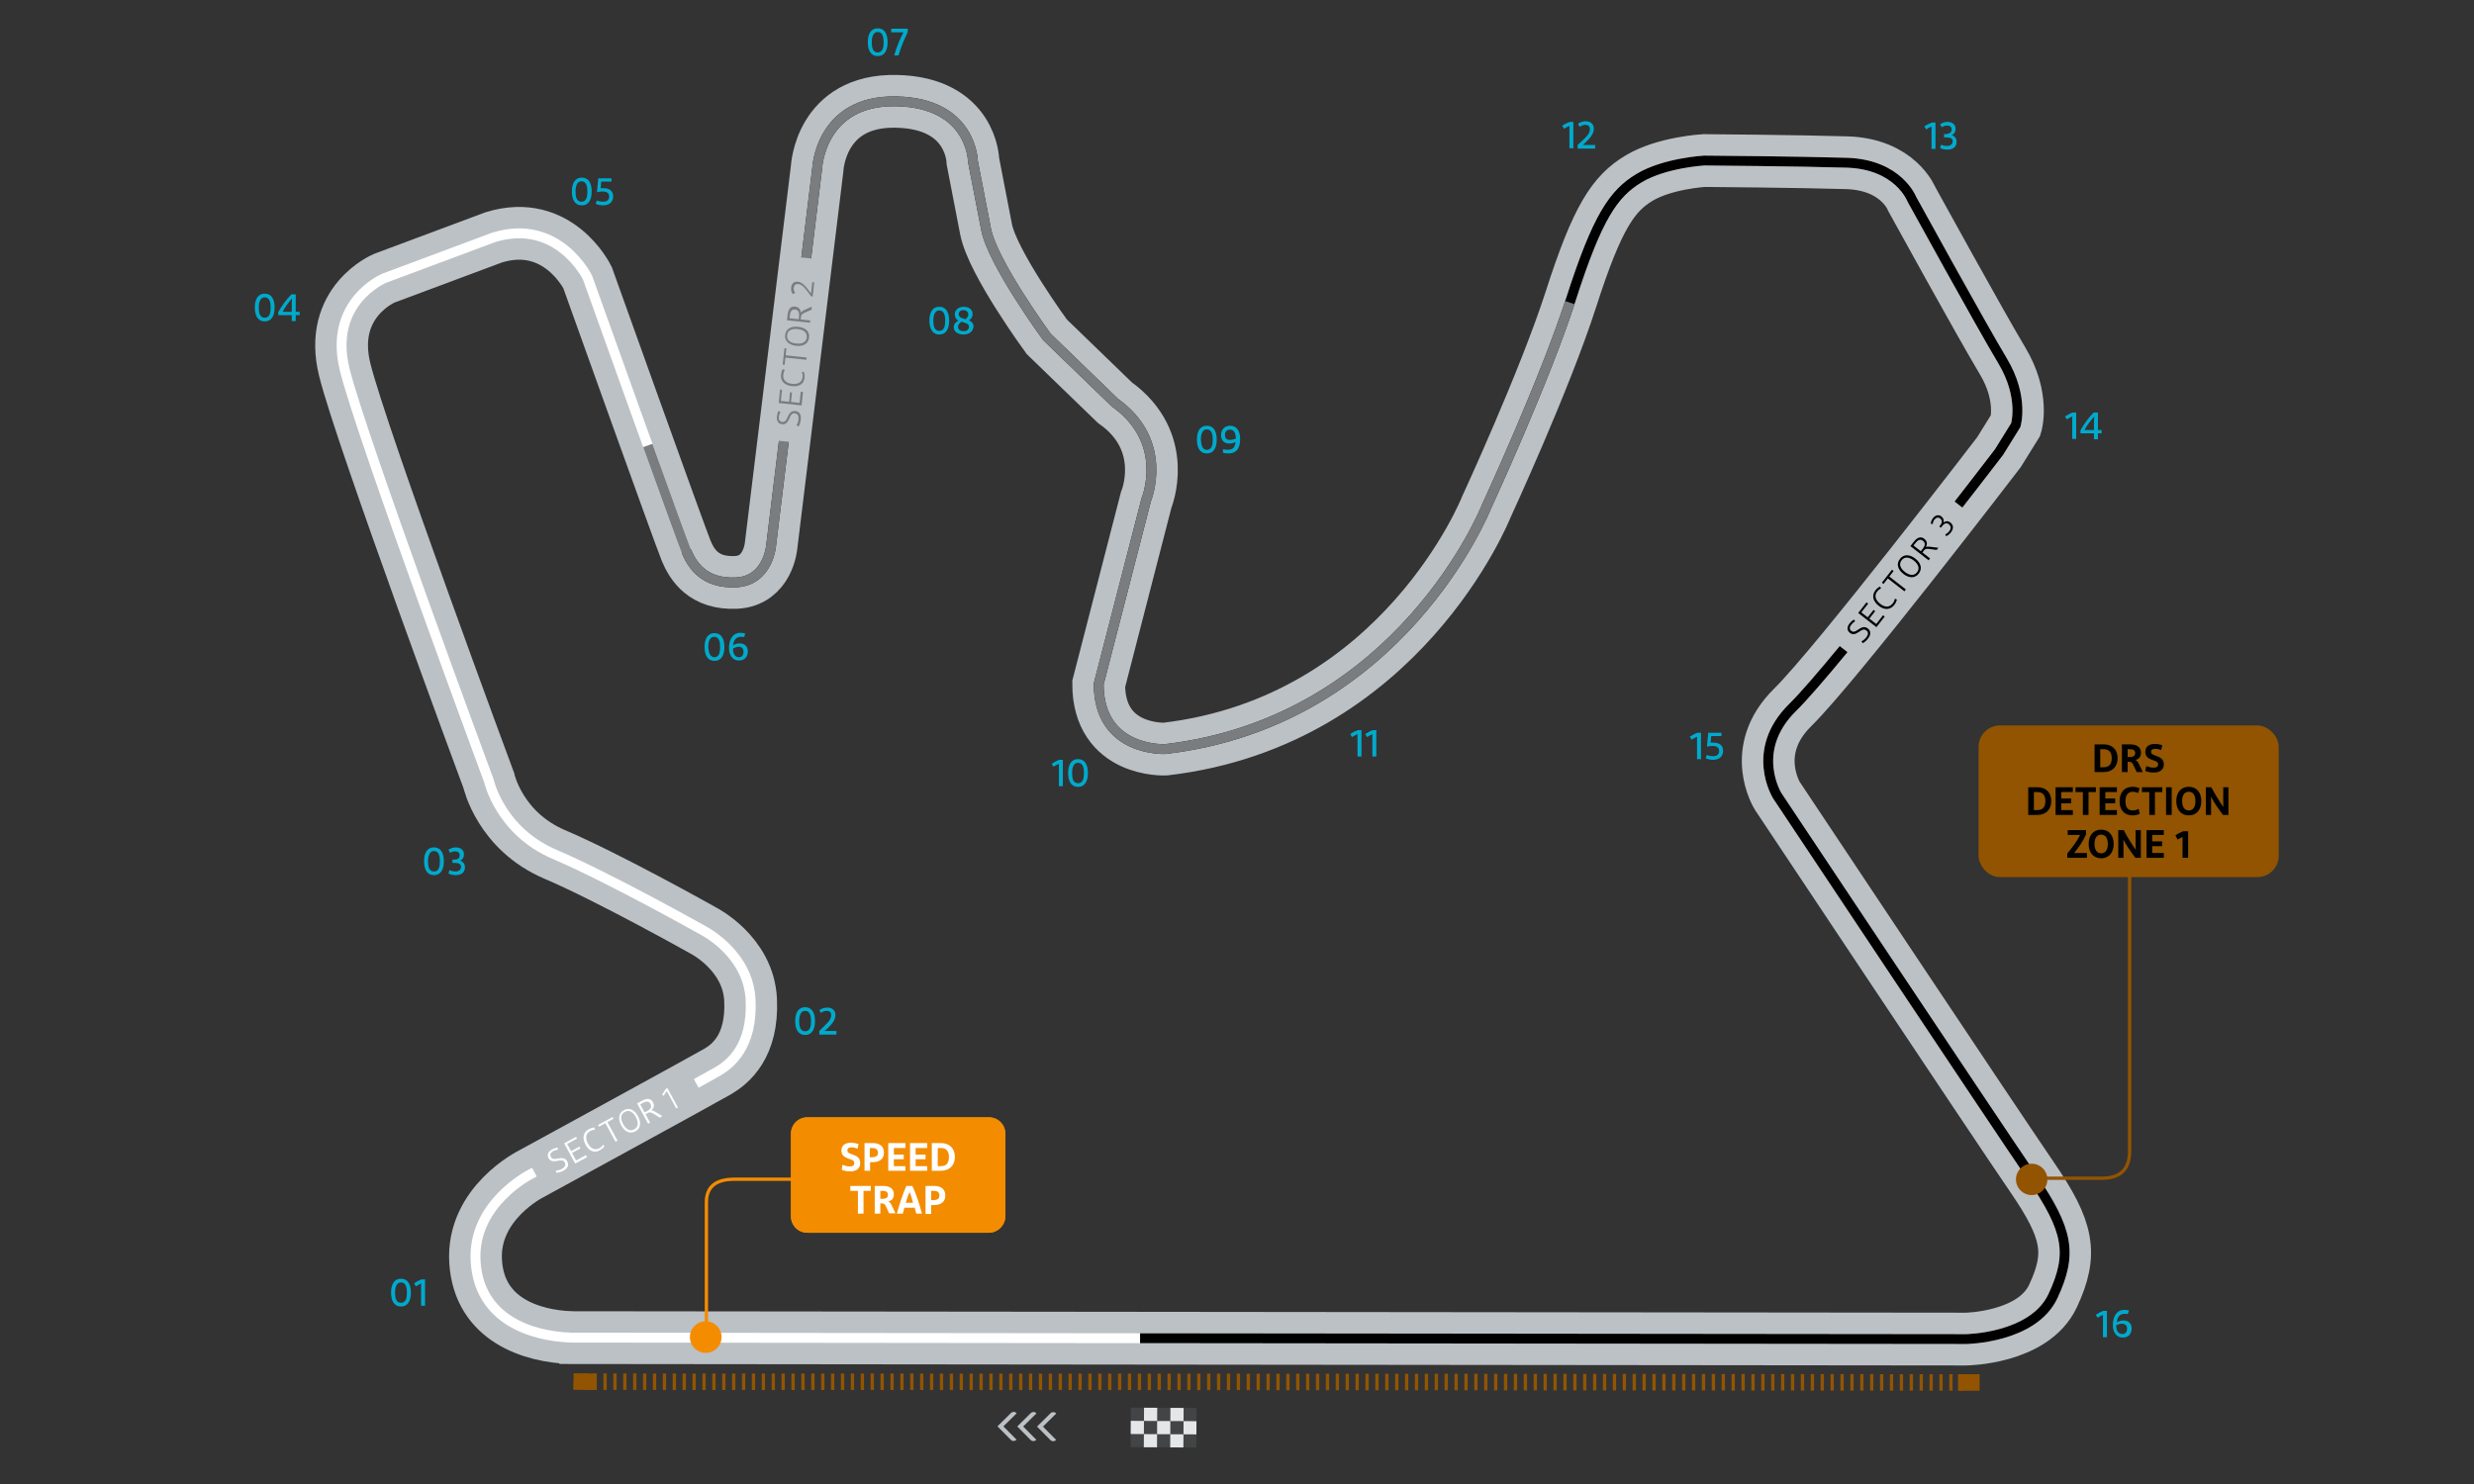 <?xml version="1.0" encoding="UTF-8"?><svg xmlns="http://www.w3.org/2000/svg" xmlns:xlink="http://www.w3.org/1999/xlink" viewBox="0 0 750 450"><rect x="0" y="0" width="750" height="450" fill="#333333" stroke="none"/><defs><symbol id="_01_2" viewBox="0 0 20 20"><circle cx="10" cy="10" r="10" style="fill:none; stroke-width:0px;"/><rect y="5.8" width="20" height="9.3" style="fill:none; stroke-width:0px;"/><g style="isolation:isolate;"><path d="m4.5,10.4c0-2.3.8-4.2,3-4.2s3,1.9,3,4.2-.8,4.2-3,4.2-3-1.9-3-4.2Zm4.8,0c0-1.5-.3-3.1-1.8-3.1-1.4,0-1.8,1.6-1.8,3.1,0,1.6.3,3.1,1.8,3.1s1.8-1.5,1.8-3.1Z" style="fill:#0ac; stroke-width:0px;"/><path d="m11.5,7.6c.6-.5,1.5-.9,2.2-1.2h1.1v8h-1.2v-6.8c-.5.3-1.1.6-1.6.9l-.5-.9Z" style="fill:#0ac; stroke-width:0px;"/></g></symbol><symbol id="_02_2" viewBox="0 0 20 20"><circle cx="10" cy="10" r="10" style="fill:none; stroke-width:0px;"/><rect y="5.8" width="20" height="9.3" style="fill:none; stroke-width:0px;"/><g style="isolation:isolate;"><path d="m3.8,10.4c0-2.3.8-4.2,3-4.2s3,1.9,3,4.2-.8,4.2-3,4.2-3-1.9-3-4.2Zm4.8,0c0-1.5-.3-3.1-1.8-3.1-1.4,0-1.8,1.6-1.8,3.1,0,1.6.3,3.1,1.8,3.1s1.8-1.5,1.8-3.1Z" style="fill:#0ac; stroke-width:0px;"/></g><g style="isolation:isolate;"><path d="m11.1,13.4l1.4-1.4c1.4-1.3,2.2-2.2,2.2-3.4,0-.9-.5-1.3-1.4-1.3-.7,0-1.2.3-1.7.6l-.5-.8c.6-.4,1.3-.8,2.4-.8,1.6,0,2.5.9,2.5,2.3,0,1.6-1.3,3-2.7,4.3l-.7.5h3.7v1.1h-5.2v-1.1Z" style="fill:#0ac; stroke-width:0px;"/></g></symbol><symbol id="_03_2" viewBox="0 0 20 20"><circle cx="10" cy="10" r="10" style="fill:none; stroke-width:0px;"/><rect y="5.8" width="20" height="9.3" style="fill:none; stroke-width:0px;"/><g style="isolation:isolate;"><path d="m3.8,10.4c0-2.3.8-4.2,3-4.2s3,1.9,3,4.2-.8,4.2-3,4.2-3-1.9-3-4.2Zm4.8,0c0-1.5-.3-3.1-1.8-3.1-1.4,0-1.8,1.6-1.8,3.1,0,1.6.3,3.1,1.8,3.1s1.8-1.5,1.8-3.1Z" style="fill:#0ac; stroke-width:0px;"/></g><g style="isolation:isolate;"><path d="m11.5,13.1c.5.2,1.1.4,1.8.4,1,0,1.7-.5,1.7-1.4,0-.8-.6-1.2-1.8-1.2h-.8v-1h.6c1.1,0,1.6-.5,1.6-1.3s-.6-1.2-1.4-1.2c-.6,0-1.2.2-1.5.5l-.5-1c.5-.3,1.2-.7,2.2-.7,1.5,0,2.5.8,2.5,2.1,0,.9-.4,1.6-1.2,1.9.9.3,1.5,1,1.5,2,0,1.6-1.1,2.4-2.8,2.4-.9,0-1.7-.2-2.2-.5l.3-1Z" style="fill:#0ac; stroke-width:0px;"/></g></symbol><symbol id="_04_2" viewBox="0 0 20 20"><circle cx="10" cy="10" r="10" style="fill:none; stroke-width:0px;"/><rect y="5.8" width="20" height="9.3" style="fill:none; stroke-width:0px;"/><g style="isolation:isolate;"><path d="m3.2,10.4c0-2.3.8-4.2,3-4.2s3,1.9,3,4.2-.8,4.2-3,4.2-3-1.9-3-4.2Zm4.8,0c0-1.5-.3-3.1-1.8-3.1-1.4,0-1.8,1.6-1.8,3.1,0,1.6.3,3.1,1.8,3.1s1.8-1.5,1.8-3.1Z" style="fill:#0ac; stroke-width:0px;"/><path d="m16.8,11.7v1h-1.2v1.8h-1.2v-1.8h-4.1v-.9c1.1-2,2.5-3.9,4-5.4h1.3v5.3s1.2,0,1.2,0Zm-5.2,0h2.8v-2.1c0-.6,0-1.3.1-2-1.1,1.3-2,2.5-2.9,4.1Z" style="fill:#0ac; stroke-width:0px;"/></g></symbol><symbol id="_05_2" viewBox="0 0 20 20"><circle cx="10" cy="10" r="10" style="fill:none; stroke-width:0px;"/><rect y="5.8" width="20" height="9.3" style="fill:none; stroke-width:0px;"/><g style="isolation:isolate;"><path d="m3.7,10.4c0-2.3.8-4.2,3-4.2s3,1.9,3,4.2-.8,4.2-3,4.2-3-1.9-3-4.2Zm4.7,0c0-1.5-.3-3.1-1.8-3.1-1.4,0-1.8,1.6-1.8,3.1,0,1.6.3,3.1,1.8,3.1s1.8-1.5,1.8-3.1Z" style="fill:#0ac; stroke-width:0px;"/><path d="m12.6,7.4l-.2,2h.9c1.9,0,2.9.9,2.9,2.5s-1.1,2.7-3,2.7c-1,0-1.7-.2-2.3-.5l.4-1c.5.3,1.2.4,1.9.4,1.2,0,1.8-.6,1.8-1.6s-.7-1.5-2-1.5c-.6,0-1.2.1-1.7.2l.4-4.2h4v1h-3.1Z" style="fill:#0ac; stroke-width:0px;"/></g></symbol><symbol id="_06_2" viewBox="0 0 20 20"><circle cx="10" cy="10" r="10" style="fill:none; stroke-width:0px;"/><rect y="5.8" width="20" height="9.3" style="fill:none; stroke-width:0px;"/><g style="isolation:isolate;"><path d="m3.4,10.4c0-2.3.8-4.2,3-4.2s3,1.9,3,4.2-.8,4.2-3,4.2-3-1.9-3-4.2Zm4.7,0c0-1.5-.3-3.1-1.8-3.1-1.4,0-1.8,1.6-1.8,3.1.1,1.6.5,3.1,1.9,3.1s1.7-1.5,1.7-3.1Z" style="fill:#0ac; stroke-width:0px;"/><path d="m15.4,7.4c-.3-.1-.6-.1-1-.1-1.5,0-2.2,1.1-2.4,2.6.5-.3,1.2-.6,2-.6,1.6,0,2.5,1,2.5,2.4,0,1.7-1,2.8-2.7,2.8-2,0-3-1.7-3-3.8,0-2.4,1-4.6,3.5-4.6.6,0,1.1.1,1.4.2l-.3,1.1Zm-.2,4.4c0-.9-.5-1.5-1.6-1.5-.5.1-1.1.3-1.6.6,0,1.5.6,2.6,1.8,2.6,1,0,1.4-.7,1.4-1.7Z" style="fill:#0ac; stroke-width:0px;"/></g></symbol><symbol id="_07_2" viewBox="0 0 20 20"><circle cx="10" cy="10" r="10" style="fill:none; stroke-width:0px;"/><rect y="5.8" width="20" height="9.3" style="fill:none; stroke-width:0px;"/><g style="isolation:isolate;"><path d="m4.1,10.4c0-2.3.8-4.2,3-4.2s3,1.9,3,4.2-.8,4.2-3,4.2-3-1.9-3-4.2Zm4.8,0c0-1.5-.3-3.1-1.8-3.1-1.4,0-1.8,1.6-1.8,3.1,0,1.6.3,3.1,1.8,3.1s1.8-1.5,1.8-3.1Z" style="fill:#0ac; stroke-width:0px;"/></g><g style="isolation:isolate;"><path d="m12.1,14.4c.8-2.8,1.7-4.9,2.8-7h-3.7v-1.1h5v1c-1.1,2.4-2,4.4-2.8,7.1h-1.3Z" style="fill:#0ac; stroke-width:0px;"/></g></symbol><symbol id="_08_2" viewBox="0 0 20 20"><circle cx="10" cy="10" r="10" style="fill:none; stroke-width:0px;"/><rect y="5.8" width="20" height="9.3" style="fill:none; stroke-width:0px;"/><g style="isolation:isolate;"><path d="m3.2,10.4c0-2.3.8-4.2,3-4.2s3,1.9,3,4.2-.8,4.2-3,4.2c-2.1,0-3-1.9-3-4.2Zm4.8,0c0-1.5-.3-3.1-1.8-3.1-1.4,0-1.8,1.6-1.8,3.1,0,1.6.3,3.1,1.8,3.1s1.8-1.5,1.8-3.1Z" style="fill:#0ac; stroke-width:0px;"/><path d="m13.5,14.6c-1.6,0-2.9-.8-2.9-2.2,0-1,.6-1.6,1.4-2-.7-.4-1.1-1-1.1-1.9,0-1.4,1.2-2.3,2.7-2.3,1.8,0,2.7,1,2.7,2.2,0,.9-.4,1.5-1.1,1.9.9.4,1.4,1,1.4,1.9-.2,1.5-1.3,2.4-3.1,2.4Zm1.7-2.3c0-.9-.7-1.1-2-1.5-.1,0-.2,0-.2-.1-.6.4-1.1.8-1.1,1.6,0,.9.8,1.3,1.7,1.3s1.6-.5,1.6-1.3Zm-1.1-2.3c.5-.4.9-.8.9-1.5s-.6-1.3-1.5-1.3c-.8,0-1.4.5-1.4,1.2,0,.8.6,1.2,1.6,1.4.1.1.3.1.4.2Z" style="fill:#0ac; stroke-width:0px;"/></g></symbol><symbol id="_09_2" viewBox="0 0 20 20"><circle cx="10" cy="10" r="10" style="fill:none; stroke-width:0px;"/><rect y="5.8" width="20" height="9.3" style="fill:none; stroke-width:0px;"/><g style="isolation:isolate;"><path d="m3.4,10.4c0-2.3.8-4.2,3-4.2s3,1.9,3,4.2-.8,4.2-3,4.2-3-1.9-3-4.2Zm4.8,0c0-1.5-.3-3.1-1.8-3.1-1.4,0-1.8,1.6-1.8,3.1.1,1.6.4,3.1,1.8,3.1,1.5,0,1.8-1.5,1.8-3.1Z" style="fill:#0ac; stroke-width:0px;"/><path d="m11.3,13.3c.4.1.9.2,1.4.2,1.6,0,2.3-.8,2.4-2.4-.5.3-1.1.5-1.9.5-1.7,0-2.5-1.1-2.5-2.6,0-1.7,1.2-2.8,2.8-2.8,2.1,0,3,1.8,3,4,0,2.6-.9,4.4-3.6,4.4-.6,0-1.2-.1-1.6-.2v-1.1Zm3.9-3.2c0-1.5-.5-2.7-1.7-2.7-1-.1-1.6.6-1.6,1.6,0,.9.4,1.5,1.5,1.5.7,0,1.3-.2,1.8-.4Z" style="fill:#0ac; stroke-width:0px;"/></g></symbol><symbol id="_10_2" viewBox="0 0 20 20"><circle cx="10" cy="10" r="10" style="fill:none; stroke-width:0px;"/><rect y="5.8" width="20" height="9.3" style="fill:none; stroke-width:0px;"/><g style="isolation:isolate;"><path d="m4.1,7.6c.6-.4,1.5-.9,2.3-1.2h1.1v8h-1.2v-6.8c-.6.3-1.1.5-1.6.9l-.6-.9Z" style="fill:#0ac; stroke-width:0px;"/><path d="m9.1,10.4c0-2.3.8-4.2,3-4.2s3,1.9,3,4.2-.8,4.2-3,4.2-3-1.9-3-4.2Zm4.8,0c0-1.5-.3-3.1-1.8-3.1-1.4,0-1.8,1.6-1.8,3.1,0,1.6.3,3.1,1.8,3.1s1.8-1.5,1.8-3.1Z" style="fill:#0ac; stroke-width:0px;"/></g></symbol><symbol id="_11_2" viewBox="0 0 20 20"><circle cx="10" cy="10" r="10" style="fill:none; stroke-width:0px;"/><rect y="5.8" width="20" height="9.3" style="fill:none; stroke-width:0px;"/><g style="isolation:isolate;"><path d="m5.5,7.6c.6-.5,1.5-.9,2.3-1.2h1.1v8h-1.2v-6.8c-.6.3-1.2.6-1.7.9l-.5-.9Z" style="fill:#0ac; stroke-width:0px;"/><path d="m10,7.6c.6-.4,1.5-.9,2.3-1.2h1.1v8h-1.2v-6.8c-.6.3-1.1.6-1.6.9l-.6-.9Z" style="fill:#0ac; stroke-width:0px;"/></g></symbol><symbol id="_12_2" viewBox="0 0 20 20"><circle cx="10" cy="10" r="10" style="fill:none; stroke-width:0px;"/><rect y="5.8" width="20" height="9.3" style="fill:none; stroke-width:0px;"/><g style="isolation:isolate;"><path d="m4.7,7.6c.6-.5,1.5-.9,2.3-1.2h1.1v8h-1.2v-6.8c-.6.3-1.1.5-1.6.9l-.6-.9Z" style="fill:#0ac; stroke-width:0px;"/><path d="m9.4,13.4l1.5-1.4c1.4-1.3,2.2-2.2,2.2-3.4,0-.9-.5-1.3-1.4-1.3-.7,0-1.2.3-1.7.6l-.5-.9c.5-.4,1.3-.8,2.3-.8,1.6,0,2.5.9,2.5,2.3,0,1.6-1.3,3-2.7,4.3l-.6.6h3.7v1.1h-5.3s0-1.1,0-1.1Z" style="fill:#0ac; stroke-width:0px;"/></g></symbol><symbol id="_13_2" viewBox="0 0 20 20"><circle cx="10" cy="10" r="10" style="fill:none; stroke-width:0px;"/><rect y="5.8" width="20" height="9.3" style="fill:none; stroke-width:0px;"/><g style="isolation:isolate;"><path d="m4.7,7.6c.7-.5,1.5-.9,2.3-1.2h1.1v8h-1.2v-6.8c-.6.3-1.1.5-1.6.9l-.6-.9Z" style="fill:#0ac; stroke-width:0px;"/><path d="m9.8,13.1c.4.2,1.1.4,1.8.4,1,0,1.7-.5,1.7-1.4,0-.8-.6-1.2-1.8-1.2h-.8v-1h.6c1.1-.1,1.7-.6,1.7-1.4s-.6-1.2-1.4-1.2c-.7,0-1.2.3-1.6.5l-.5-.9c.5-.3,1.2-.7,2.2-.7,1.5,0,2.5.8,2.5,2.1,0,.9-.4,1.6-1.2,1.9.9.3,1.5,1,1.5,2,0,1.6-1.1,2.4-2.8,2.4-.9,0-1.7-.2-2.2-.5l.3-1Z" style="fill:#0ac; stroke-width:0px;"/></g></symbol><symbol id="_14_2" viewBox="0 0 20 20"><circle cx="10" cy="10" r="10" style="fill:none; stroke-width:0px;"/><rect y="5.8" width="20" height="9.3" style="fill:none; stroke-width:0px;"/><g style="isolation:isolate;"><path d="m4.2,7.6c.6-.4,1.5-.9,2.3-1.2h1.1v8h-1.2v-6.8c-.6.3-1.1.5-1.6.9l-.6-.9Z" style="fill:#0ac; stroke-width:0px;"/><path d="m15.3,11.7v1h-1.1v1.8h-1.2v-1.8h-4.1v-.9c1.1-2,2.5-3.9,4-5.4h1.3v5.3s1.1,0,1.1,0Zm-5.2,0h2.9v-2.1c0-.6,0-1.3.1-2-1.2,1.3-2.1,2.5-3,4.1Z" style="fill:#0ac; stroke-width:0px;"/></g></symbol><symbol id="_15_2" viewBox="0 0 20 20"><circle cx="10" cy="10" r="10" style="fill:none; stroke-width:0px;"/><rect y="5.8" width="20" height="9.3" style="fill:none; stroke-width:0px;"/><g style="isolation:isolate;"><path d="m4.6,7.6c.6-.4,1.5-.9,2.3-1.2h1.1v8h-1.2v-6.8c-.6.3-1.1.5-1.6.9l-.6-.9Z" style="fill:#0ac; stroke-width:0px;"/><path d="m11.1,7.4l-.2,2h.9c1.9,0,2.9.9,2.9,2.5s-1.1,2.7-3,2.7c-1,0-1.7-.2-2.3-.5l.4-1c.5.3,1.2.4,1.9.4,1.2,0,1.8-.6,1.8-1.6s-.7-1.5-2-1.5c-.6,0-1.2.1-1.7.2l.4-4.2h4v1h-3.1Z" style="fill:#0ac; stroke-width:0px;"/></g></symbol><symbol id="_16_2" viewBox="0 0 20 20"><circle cx="10" cy="10" r="10" style="fill:none; stroke-width:0px;"/><rect y="5.8" width="20" height="9.3" style="fill:none; stroke-width:0px;"/><g style="isolation:isolate;"><path d="m4.3,7.6c.6-.4,1.5-.9,2.3-1.2h1.1v8h-1.2v-6.8c-.6.3-1.1.5-1.6.9l-.6-.9Z" style="fill:#0ac; stroke-width:0px;"/><path d="m14,7.4c-.3-.1-.6-.1-1-.1-1.5,0-2.2,1.1-2.3,2.6.5-.3,1.2-.6,2-.6,1.6,0,2.5,1,2.5,2.4,0,1.7-1,2.8-2.7,2.8-2,0-3-1.7-3-3.8,0-2.4,1-4.6,3.5-4.6.6,0,1.1.1,1.4.2l-.4,1.1Zm-.2,4.4c0-.9-.5-1.5-1.6-1.5-.5,0-1.2.2-1.7.5,0,1.5.6,2.6,1.8,2.6,1,.1,1.5-.6,1.5-1.6Z" style="fill:#0ac; stroke-width:0px;"/></g></symbol><symbol id="DRS_Detection_Zone_1" viewBox="0 0 91 46"><rect x=".5" y=".5" width="90" height="45" rx="6" ry="6" style="fill:#925400; stroke:#925400; stroke-miterlimit:10;"/><path d="m35.17,5.742h2.807c2.519,0,4.174,1.571,4.174,4.174,0,2.626-1.667,4.222-4.174,4.222h-2.807V5.742Zm2.759,1.463h-1.044v5.469h1.044c1.667,0,2.446-.983,2.446-2.758,0-1.751-.779-2.71-2.446-2.71Z" style="stroke-width:0px;"/><path d="m47.947,14.138l-1.139-2.375c-.264-.516-.576-.744-1.104-.744h-.516v3.118h-1.728V5.742h2.471c2.063,0,3.311.875,3.311,2.495,0,1.463-.828,2.027-1.667,2.243.407.168.695.528.995,1.116l1.224,2.542h-1.848Zm-2.758-6.932v2.375h.659c1.104,0,1.631-.384,1.631-1.199,0-.912-.6-1.175-1.631-1.175h-.659Z" style="stroke-width:0px;"/><path d="m50.843,12.339c.563.216,1.367.456,2.206.456.924,0,1.392-.336,1.392-.959,0-.755-.552-.972-1.631-1.319-1.367-.468-2.255-1.104-2.255-2.506,0-1.523,1.043-2.411,2.891-2.411.899,0,1.739.204,2.255.432l-.336,1.427c-.552-.216-1.14-.372-1.812-.372-.839,0-1.259.288-1.259.875,0,.648.42.852,1.355,1.188,1.427.492,2.519,1.031,2.519,2.674,0,1.607-1.248,2.459-3.047,2.459-1.031,0-1.991-.216-2.591-.492l.312-1.451Z" style="stroke-width:0px;"/><path d="m15.058,18.742h2.807c2.519,0,4.174,1.571,4.174,4.174,0,2.626-1.667,4.222-4.174,4.222h-2.807v-8.396Zm2.759,1.463h-1.044v5.469h1.044c1.667,0,2.446-.983,2.446-2.758,0-1.751-.779-2.71-2.446-2.71Z" style="stroke-width:0px;"/><path d="m28.579,27.138h-5.229v-8.396h5.229v1.463h-3.515v1.943h2.999v1.463h-2.999v2.062h3.515v1.463Z" style="stroke-width:0px;"/><path d="m31.617,20.206h-2.231v-1.463h6.177v1.463h-2.23v6.932h-1.715v-6.932Z" style="stroke-width:0px;"/><path d="m41.935,27.138h-5.229v-8.396h5.229v1.463h-3.515v1.943h2.999v1.463h-2.999v2.062h3.515v1.463Z" style="stroke-width:0px;"/><path d="m42.753,23c0-2.603,1.367-4.402,4.018-4.402.66,0,1.439.18,2.027.432l-.384,1.451c-.479-.168-1.02-.372-1.631-.372-1.596,0-2.255,1.127-2.255,2.878,0,1.763.684,2.783,2.242,2.783.78,0,1.344-.252,1.764-.468l.336,1.475c-.54.288-1.355.504-2.171.504-2.555,0-3.946-1.703-3.946-4.282Z" style="stroke-width:0px;"/><path d="m51.752,20.206h-2.231v-1.463h6.177v1.463h-2.23v6.932h-1.715v-6.932Z" style="stroke-width:0px;"/><path d="m56.84,18.742h1.715v8.396h-1.715v-8.396Z" style="stroke-width:0px;"/><path d="m63.737,27.282c-2.41,0-3.802-1.787-3.802-4.342s1.379-4.342,3.802-4.342c2.399,0,3.79,1.787,3.79,4.342s-1.391,4.342-3.79,4.342Zm0-1.511c1.344,0,2.015-1.115,2.015-2.831,0-1.715-.671-2.831-2.015-2.831-1.367,0-2.026,1.116-2.026,2.831,0,1.715.671,2.831,2.026,2.831Z" style="stroke-width:0px;"/><path d="m68.911,27.138v-8.396h1.655c1.151,2.231,2.387,4.186,3.658,5.997-.036-.324-.048-.671-.048-1.043v-4.954h1.583v8.396h-1.667c-1.283-1.727-2.447-3.322-3.646-5.517.036.468.048.948.048,1.427v4.09h-1.583Z" style="stroke-width:0px;"/><path d="m28.971,38.674h3.886v1.463h-5.961v-1.307c1.439-1.727,2.938-3.67,3.898-5.625h-3.767v-1.463h5.565v1.283c-.983,2.195-2.171,3.886-3.622,5.649Z" style="stroke-width:0px;"/><path d="m37.177,40.282c-2.41,0-3.802-1.787-3.802-4.342s1.379-4.342,3.802-4.342c2.399,0,3.79,1.787,3.79,4.342s-1.391,4.342-3.79,4.342Zm0-1.511c1.344,0,2.015-1.115,2.015-2.831,0-1.715-.671-2.831-2.015-2.831-1.367,0-2.026,1.116-2.026,2.831,0,1.715.671,2.831,2.026,2.831Z" style="stroke-width:0px;"/><path d="m42.351,40.138v-8.396h1.655c1.151,2.231,2.387,4.186,3.658,5.997-.036-.324-.048-.671-.048-1.043v-4.954h1.583v8.396h-1.667c-1.283-1.727-2.447-3.322-3.646-5.517.036.468.048.948.048,1.427v4.09h-1.583Z" style="stroke-width:0px;"/><path d="m56.16,40.138h-5.229v-8.396h5.229v1.463h-3.515v1.943h2.999v1.463h-2.999v2.062h3.515v1.463Z" style="stroke-width:0px;"/><path d="m59.667,33.313c.659-.456,1.571-.923,2.362-1.223h1.499v8.047h-1.69v-6.32c-.492.228-.96.467-1.487.779l-.684-1.283Z" style="stroke-width:0px;"/></symbol><symbol id="Speed_Trap_2" viewBox="0 0 65 35"><path d="m60,35H5c-2.8,0-5-2.2-5-5V5C0,2.2,2.2,0,5,0h55c2.8,0,5,2.2,5,5v25c0,2.7-2.3,5-5,5Z" style="fill:#f48c00; stroke-width:0px;"/><rect y="7.6" width="65" height="23.3" style="fill:none; stroke-width:0px;"/><g style="isolation:isolate;"><path d="m15.6,14.4c.6.2,1.4.5,2.2.5.9,0,1.4-.3,1.4-1,0-.8-.6-1-1.6-1.3-1.4-.5-2.3-1.1-2.3-2.5,0-1.5,1-2.4,2.9-2.4.9,0,1.7.2,2.3.4l-.3,1.4c-.6-.2-1.1-.4-1.8-.4-.8,0-1.3.3-1.3.9s.4.9,1.4,1.2c1.4.5,2.5,1,2.5,2.7,0,1.6-1.2,2.5-3,2.5-1,0-2-.2-2.6-.5l.2-1.5Z" style="fill:#fff; stroke-width:0px;"/><path d="m22.2,7.8h2.6c2.1,0,3.4,1,3.4,2.9s-1.3,2.9-3.4,2.9h-.8v2.6h-1.7V7.8h-.1Zm2.5,1.5h-.8v2.8h.8c1,0,1.7-.4,1.7-1.4-.1-1-.7-1.4-1.7-1.4Z" style="fill:#fff; stroke-width:0px;"/><path d="m34.7,16.2h-5.2V7.8h5.2v1.5h-3.5v2h3v1.4h-3v2.1h3.5s0,1.4,0,1.4Z" style="fill:#fff; stroke-width:0px;"/><path d="m41.3,16.2h-5.2V7.8h5.2v1.5h-3.5v2h3v1.4h-3v2.1h3.5v1.4Z" style="fill:#fff; stroke-width:0px;"/><path d="m42.7,7.8h2.8c2.5,0,4.2,1.6,4.2,4.2s-1.7,4.2-4.2,4.2h-2.8V7.8Zm2.8,1.5h-1v5.5h1c1.7,0,2.4-1,2.4-2.8,0-1.7-.8-2.7-2.4-2.7Z" style="fill:#fff; stroke-width:0px;"/></g><g style="isolation:isolate;"><path d="m20.2,21.3h-2.2v-1.5h6.2v1.5h-2.2v6.9h-1.7v-6.9s-.1,0-.1,0Z" style="fill:#fff; stroke-width:0px;"/><path d="m29.8,28.2l-1.1-2.4c-.3-.5-.6-.7-1.1-.7h-.5v3.1h-1.7v-8.4h2.5c2.1,0,3.3.9,3.3,2.5,0,1.5-.8,2-1.7,2.2.4.2.7.5,1,1.1l1.2,2.5h-1.9s0,.1,0,.1Zm-2.7-6.9v2.4h.7c1.1,0,1.6-.4,1.6-1.2,0-.9-.6-1.2-1.6-1.2h-.7Z" style="fill:#fff; stroke-width:0px;"/><path d="m37.5,26.4h-3.1c-.2.6-.3,1.2-.5,1.8h-1.8c.8-2.8,1.8-6.1,2.9-8.4h1.8c1.1,2.3,2.2,5.6,2.9,8.4h-1.7c-.2-.6-.3-1.2-.5-1.8Zm-2.7-1.5h2.2c-.3-1.3-.7-2.5-1-3.2-.4.7-.8,1.9-1.2,3.2Z" style="fill:#fff; stroke-width:0px;"/><path d="m40.8,19.8h2.6c2.1,0,3.4,1,3.4,2.9s-1.3,2.9-3.4,2.9h-.9v2.7h-1.7v-8.5Zm2.5,1.5h-.8v2.8h.8c1,0,1.7-.4,1.7-1.4s-.6-1.4-1.7-1.4Z" style="fill:#fff; stroke-width:0px;"/></g><path d="m60,35H5c-2.8,0-5-2.2-5-5V5C0,2.2,2.2,0,5,0h55c2.8,0,5,2.2,5,5v25c0,2.7-2.3,5-5,5Z" style="fill:#f48c00; stroke-width:0px;"/><rect y="7.6" width="65" height="23.3" style="fill:none; stroke-width:0px;"/><g style="isolation:isolate;"><path d="m15.6,14.4c.6.2,1.4.5,2.2.5.9,0,1.4-.3,1.4-1,0-.8-.6-1-1.6-1.3-1.4-.5-2.3-1.1-2.3-2.5,0-1.5,1-2.4,2.9-2.4.9,0,1.7.2,2.3.4l-.3,1.4c-.6-.2-1.1-.4-1.8-.4-.8,0-1.3.3-1.3.9s.4.9,1.4,1.2c1.4.5,2.5,1,2.5,2.7,0,1.6-1.2,2.5-3,2.5-1,0-2-.2-2.6-.5l.2-1.5Z" style="fill:#fff; stroke-width:0px;"/><path d="m22.2,7.8h2.6c2.1,0,3.4,1,3.4,2.9s-1.3,2.9-3.4,2.9h-.8v2.6h-1.7V7.8h-.1Zm2.5,1.5h-.8v2.8h.8c1,0,1.7-.4,1.7-1.4-.1-1-.7-1.4-1.7-1.4Z" style="fill:#fff; stroke-width:0px;"/><path d="m34.7,16.2h-5.2V7.8h5.2v1.5h-3.5v2h3v1.4h-3v2.1h3.5s0,1.4,0,1.4Z" style="fill:#fff; stroke-width:0px;"/><path d="m41.3,16.2h-5.2V7.8h5.2v1.5h-3.5v2h3v1.4h-3v2.1h3.5v1.4Z" style="fill:#fff; stroke-width:0px;"/><path d="m42.7,7.8h2.8c2.5,0,4.2,1.6,4.2,4.2s-1.7,4.2-4.2,4.2h-2.8V7.8Zm2.8,1.5h-1v5.5h1c1.7,0,2.4-1,2.4-2.8,0-1.7-.8-2.7-2.4-2.7Z" style="fill:#fff; stroke-width:0px;"/></g><g style="isolation:isolate;"><path d="m20.2,22.3h-2.2v-1.5h6.2v1.5h-2.2v6.9h-1.7v-6.9s-.1,0-.1,0Z" style="fill:#fff; stroke-width:0px;"/><path d="m29.8,29.2l-1.1-2.4c-.3-.5-.6-.7-1.1-.7h-.5v3.1h-1.7v-8.4h2.5c2.1,0,3.3.9,3.3,2.5,0,1.5-.8,2-1.7,2.2.4.2.7.5,1,1.1l1.2,2.5h-1.9s0,.1,0,.1Zm-2.7-6.9v2.4h.7c1.1,0,1.6-.4,1.6-1.2,0-.9-.6-1.2-1.6-1.2h-.7Z" style="fill:#fff; stroke-width:0px;"/><path d="m37.5,27.4h-3.1c-.2.6-.3,1.2-.5,1.8h-1.8c.8-2.8,1.8-6.1,2.9-8.4h1.8c1.1,2.3,2.2,5.6,2.9,8.4h-1.7c-.2-.6-.3-1.2-.5-1.8Zm-2.7-1.5h2.2c-.3-1.3-.7-2.5-1-3.2-.4.7-.8,1.9-1.2,3.2Z" style="fill:#fff; stroke-width:0px;"/><path d="m40.8,20.8h2.6c2.1,0,3.4,1,3.4,2.9s-1.3,2.9-3.4,2.9h-.9v2.7h-1.7v-8.5Zm2.5,1.5h-.8v2.8h.8c1,0,1.7-.4,1.7-1.4s-.6-1.4-1.7-1.4Z" style="fill:#fff; stroke-width:0px;"/></g></symbol><symbol id="sector_1_2" viewBox="0 0 56 11"><rect width="56" height="11" style="fill:#bcc1c5; stroke-width:0px;"/><rect x=".3" y="1.4" width="54.7" height="8.6" style="fill:none; stroke-width:0px;"/><g style="isolation:isolate;"><path d="m5.9,7.8c.5.2,1.1.4,1.9.4,1,0,1.7-.4,1.7-1.3s-.7-1.2-1.8-1.5c-1.2-.4-1.9-.9-1.9-2,0-1.2.9-1.8,2.2-1.8.6,0,1.2.1,1.7.3l-.1.6c-.5-.1-1-.3-1.5-.3-1,0-1.5.4-1.5,1.2s.5,1.1,1.5,1.4c1.2.4,2.2.8,2.2,2.2s-1.1,1.9-2.4,1.9c-.8,0-1.6-.2-2.1-.4l.1-.7Z" style="fill:#fff; stroke-width:0px;"/></g><g style="isolation:isolate;"><path d="m16.2,8.7h-4.1V1.7h4.1v.6h-3.4v2.5h2.9v.6h-2.9v2.6h3.4s0,.7,0,.7Z" style="fill:#fff; stroke-width:0px;"/></g><g style="isolation:isolate;"><path d="m17.6,5.2c0-2.1,1-3.7,3.1-3.7.6,0,1.2.1,1.7.3l-.1.7c-.5-.2-.9-.3-1.5-.3-1.7,0-2.4,1.4-2.4,3,0,1.7.8,2.9,2.4,2.9.7,0,1.1-.2,1.5-.4l.1.6c-.4.2-1,.4-1.7.4-2,.1-3.1-1.3-3.1-3.5Z" style="fill:#fff; stroke-width:0px;"/></g><g style="isolation:isolate;"><path d="m25.9,2.3h-2.1v-.6h5v.6h-2.1v6.4h-.7V2.3h-.1Z" style="fill:#fff; stroke-width:0px;"/></g><g style="isolation:isolate;"><path d="m32.8,8.8c-2,0-2.9-1.6-2.9-3.6s.9-3.7,2.9-3.7,2.9,1.6,2.9,3.6-.9,3.7-2.9,3.7Zm0-.7c1.5,0,2.2-1.3,2.2-3s-.6-3-2.2-3-2.2,1.3-2.2,3,.6,3,2.2,3Z" style="fill:#fff; stroke-width:0px;"/><path d="m41.3,8.7l-1.2-2.1c-.4-.6-.7-.9-1.3-.9h-.8v2.9h-.7V1.6h1.7c1.7,0,2.7.6,2.7,2,0,1.2-.8,1.8-1.7,1.9.3.1.5.3.9.9l1.3,2.2-.9.1h0Zm-3.3-6.4v2.8h.9c1.2,0,1.9-.4,1.9-1.4s-.7-1.4-1.9-1.4c0,0-.9,0-.9,0Z" style="fill:#fff; stroke-width:0px;"/><path d="m45.2,2.9c.5-.3,1.2-.7,1.8-1h.6v6.7h-.6V2.6c-.5.2-1,.5-1.5.8l-.3-.5Z" style="fill:#fff; stroke-width:0px;"/></g></symbol><symbol id="sector_2_2" viewBox="0 0 56 11"><rect width="56" height="11" style="fill:#bcc1c5; stroke-width:0px;"/><rect x=".3" y="1.4" width="54.7" height="8.6" style="fill:none; stroke-width:0px;"/><g style="isolation:isolate;"><path d="m5.2,7.8c.5.2,1.1.4,1.9.4,1,0,1.7-.4,1.7-1.3s-.7-1.2-1.8-1.5c-1.2-.4-1.9-.9-1.9-2,0-1.2.9-1.8,2.2-1.8.6,0,1.2.1,1.7.3l-.2.6c-.5-.1-1-.3-1.5-.3-1,0-1.5.4-1.5,1.2s.5,1.1,1.5,1.4c1.2.4,2.2.8,2.2,2.2s-1.1,1.9-2.4,1.9c-.8,0-1.6-.2-2.1-.4l.2-.7Z" style="fill:#7a7d80; stroke-width:0px;"/></g><g style="isolation:isolate;"><path d="m15.5,8.7h-4.1V1.7h4.1v.6h-3.4v2.5h2.9v.6h-2.9v2.6h3.4v.7Z" style="fill:#7a7d80; stroke-width:0px;"/></g><g style="isolation:isolate;"><path d="m16.9,5.2c0-2.1,1-3.7,3.1-3.7.6,0,1.2.1,1.7.3l-.1.7c-.5-.2-1-.3-1.6-.3-1.7,0-2.4,1.4-2.4,3,0,1.7.8,2.9,2.4,2.9.7,0,1.1-.2,1.5-.4l.1.6c-.4.2-1,.4-1.7.4-1.9.1-3-1.3-3-3.5Z" style="fill:#7a7d80; stroke-width:0px;"/></g><g style="isolation:isolate;"><path d="m25.2,2.3h-2.1v-.6h5v.6h-2.1v6.4h-.7V2.3h-.1Z" style="fill:#7a7d80; stroke-width:0px;"/></g><g style="isolation:isolate;"><path d="m32.1,8.8c-2,0-2.9-1.6-2.9-3.6s.9-3.7,2.9-3.7,2.9,1.6,2.9,3.7-.9,3.6-2.9,3.6Zm0-.7c1.5,0,2.2-1.3,2.2-3s-.6-3-2.2-3-2.2,1.3-2.2,3,.6,3,2.2,3Z" style="fill:#7a7d80; stroke-width:0px;"/><path d="m40.6,8.7l-1.2-2.1c-.4-.6-.7-.9-1.3-.9h-.8v2.9h-.7V1.6h1.7c1.7,0,2.7.6,2.7,2,0,1.2-.8,1.8-1.7,1.9.3.1.5.3.9.9l1.3,2.2-.9.1h0Zm-3.3-6.4v2.8h.9c1.2,0,1.9-.4,1.9-1.4s-.7-1.4-1.9-1.4c0,0-.9,0-.9,0Z" style="fill:#7a7d80; stroke-width:0px;"/><path d="m44.6,8.1l1.3-1.2c1.2-1.1,2-2,2-3.1,0-.8-.5-1.2-1.3-1.2-.7,0-1.1.3-1.5.6l-.4-.7c.4-.4,1-.7,1.9-.7,1.3,0,2,.8,2,1.8,0,1.3-1.1,2.5-2.3,3.6l-.8.8h3.4v.6h-4.3s0-.5,0-.5Z" style="fill:#7a7d80; stroke-width:0px;"/></g></symbol><symbol id="sector_3" viewBox="0 0 56 11"><rect width="56" height="11" style="fill:#bcc1c5; stroke-width:0px;"/><path d="m5.156,7.766c.47.17,1.12.38,1.899.38,1.02,0,1.659-.4,1.659-1.259,0-.93-.71-1.209-1.779-1.54-1.179-.379-1.869-.869-1.869-1.989,0-1.179.87-1.809,2.239-1.809.56,0,1.239.13,1.679.3l-.149.61c-.47-.15-1-.27-1.479-.27-1.05,0-1.549.41-1.549,1.16,0,.81.539,1.079,1.479,1.379,1.189.39,2.169.78,2.169,2.159,0,1.369-1.109,1.899-2.379,1.899-.819,0-1.559-.17-2.059-.38l.14-.64Z" style="stroke-width:0px;"/><path d="m15.454,8.665h-4.077V1.669h4.077v.629h-3.357v2.459h2.878v.629h-2.878v2.648h3.357v.63Z" style="stroke-width:0px;"/><path d="m16.916,5.247c0-2.109,1-3.698,3.118-3.698.59,0,1.18.13,1.71.35l-.181.62c-.47-.17-.93-.32-1.519-.32-1.699,0-2.379,1.359-2.379,3.048,0,1.719.77,2.888,2.429,2.888.659,0,1.14-.18,1.549-.36l.15.62c-.41.21-1.04.39-1.72.39-2.068,0-3.158-1.409-3.158-3.538Z" style="stroke-width:0px;"/><path d="m25.165,2.298h-2.129v-.629h4.978v.629h-2.129v6.367h-.72V2.298Z" style="stroke-width:0px;"/><path d="m32.075,8.785c-1.988,0-2.938-1.589-2.938-3.618s.93-3.618,2.938-3.618c1.999,0,2.948,1.589,2.948,3.618s-.949,3.618-2.948,3.618Zm0-.65c1.55,0,2.199-1.319,2.199-2.968s-.649-2.968-2.199-2.968c-1.559,0-2.188,1.319-2.188,2.968s.649,2.968,2.188,2.968Z" style="stroke-width:0px;"/><path d="m41.084,8.665l-1.219-2.069c-.38-.62-.66-.87-1.26-.87h-.789v2.938h-.72V1.669h1.669c1.669,0,2.668.59,2.668,1.969,0,1.239-.819,1.799-1.719,1.889.29.1.5.32.859.899l1.34,2.239h-.83Zm-3.268-6.367v2.809h.929c1.25,0,1.949-.4,1.949-1.419,0-1.05-.72-1.39-1.949-1.39h-.929Z" style="stroke-width:0px;"/><path d="m46.376,7.806c.37.2.909.36,1.52.36.979,0,1.579-.5,1.579-1.419,0-.77-.49-1.229-1.649-1.229h-.649v-.609h.56c1.02,0,1.509-.55,1.509-1.299,0-.77-.6-1.149-1.349-1.149-.58,0-1.029.21-1.34.43l-.319-.49c.35-.27.93-.56,1.729-.56,1.189,0,1.999.62,1.999,1.689,0,.76-.35,1.349-1.06,1.639.83.24,1.29.799,1.29,1.629,0,1.279-.88,1.989-2.27,1.989-.729,0-1.339-.17-1.769-.41l.22-.569Z" style="stroke-width:0px;"/></symbol><symbol id="start_3" viewBox="0 0 60.4 12"><path d="m17.8,9.9c-.1.1-.2.2-.4.3-.2.1-.3.1-.5.1s-.3,0-.5-.1-.3-.2-.4-.3l-4-4,4-4c.1-.1.2-.2.4-.3.2-.1.3-.1.5-.1s.3,0,.5.1.3.2.4.3l-4,4,4,4Z" style="fill:#bcc1c5; stroke-width:0px;"/><path d="m11.8,9.9c-.1.1-.2.2-.4.3-.2.1-.3.1-.5.1s-.3,0-.5-.1-.3-.2-.4-.3l-4-4,4-4c.1-.1.2-.2.4-.3.2-.1.3-.1.5-.1s.3,0,.5.1.3.2.4.3l-4,4,4,4Z" style="fill:#bcc1c5; stroke-width:0px;"/><path d="m5.8,9.9c-.1.1-.2.2-.4.3-.2.1-.3.1-.5.1s-.3,0-.5-.1-.3-.2-.4-.3L0,5.9,4,1.9c.1-.1.2-.2.4-.3.2-.1.3-.1.5-.1s.3,0,.5.1.3.2.4.3L1.8,5.9l4,4Z" style="fill:#bcc1c5; stroke-width:0px;"/><rect x="40.4" width="20" height="12" style="fill:#424445; stroke-width:0px;"/><rect x="56.4" y="4" width="4" height="4" style="fill:#e4e6e7; stroke-width:0px;"/><rect x="48.4" y="4" width="4" height="4" style="fill:#e4e6e7; stroke-width:0px;"/><rect x="40.4" y="4" width="4" height="4" style="fill:#e4e6e7; stroke-width:0px;"/><rect x="52.4" y="8" width="4" height="4" style="fill:#e4e6e7; stroke-width:0px;"/><rect x="44.4" y="8" width="4" height="4" style="fill:#e4e6e7; stroke-width:0px;"/><rect x="52.4" width="4" height="4" style="fill:#e4e6e7; stroke-width:0px;"/><rect x="44.4" width="4" height="4" style="fill:#e4e6e7; stroke-width:0px;"/></symbol><clipPath id="clippath"><rect x="326.55" y="402.619" width="11.983" height="60.317" transform="translate(-102.09 762.892) rotate(-89.679)" style="fill:none; stroke-width:0px;"/></clipPath><clipPath id="clippath-1"><rect x="114.057" y="381.564" width="20" height="20" style="fill:none; stroke-width:0px;"/></clipPath><clipPath id="clippath-2"><rect x="237.271" y="299.228" width="20" height="20" style="fill:none; stroke-width:0px;"/></clipPath><clipPath id="clippath-3"><rect x="124.757" y="250.762" width="20" height="20" style="fill:none; stroke-width:0px;"/></clipPath><clipPath id="clippath-4"><rect x="74.05" y="82.854" width="20" height="20" style="fill:none; stroke-width:0px;"/></clipPath><clipPath id="clippath-5"><rect x="169.674" y="47.669" width="20" height="20" style="fill:none; stroke-width:0px;"/></clipPath><clipPath id="clippath-6"><rect x="210.2" y="185.791" width="20" height="20" style="fill:none; stroke-width:0px;"/></clipPath><clipPath id="clippath-7"><rect x="258.982" y="2.4" width="20" height="20" style="fill:none; stroke-width:0px;"/></clipPath><clipPath id="clippath-8"><rect x="278.542" y="86.83" width="20" height="20" style="fill:none; stroke-width:0px;"/></clipPath><clipPath id="clippath-9"><rect x="359.452" y="122.897" width="20" height="20" style="fill:none; stroke-width:0px;"/></clipPath><clipPath id="clippath-10"><rect x="314.707" y="224" width="20" height="20" style="fill:none; stroke-width:0px;"/></clipPath><clipPath id="clippath-11"><rect x="403.84" y="215" width="20" height="20" style="fill:none; stroke-width:0px;"/></clipPath><clipPath id="clippath-12"><rect x="468.877" y="30.561" width="20" height="20" style="fill:none; stroke-width:0px;"/></clipPath><clipPath id="clippath-13"><rect x="578.648" y="30.761" width="20" height="20" style="fill:none; stroke-width:0px;"/></clipPath><clipPath id="clippath-14"><rect x="621.798" y="118.697" width="20" height="20" style="fill:none; stroke-width:0px;"/></clipPath><clipPath id="clippath-15"><rect x="507.662" y="215.8" width="20" height="20" style="fill:none; stroke-width:0px;"/></clipPath><clipPath id="clippath-16"><rect x="631.021" y="391.098" width="20" height="20" style="fill:none; stroke-width:0px;"/></clipPath><clipPath id="clippath-17"><rect x="239.779" y="338.811" width="65" height="35" style="fill:none; stroke-width:0px;"/></clipPath><clipPath id="clippath-18"><rect x="158.783" y="336.984" width="55.999" height="11" transform="translate(-140.62 130.373) rotate(-28.455)" style="fill:none; stroke-width:0px;"/></clipPath><clipPath id="clippath-19"><rect x="158.816" y="336.95" width="55.999" height="11" transform="translate(-140.599 130.384) rotate(-28.455)" style="fill:none; stroke-width:0px;"/></clipPath><clipPath id="clippath-20"><rect x="213.574" y="100.582" width="55.999" height="11" transform="translate(110.808 335.236) rotate(-83.997)" style="fill:none; stroke-width:0px;"/></clipPath><clipPath id="clippath-21"><rect x="213.565" y="100.592" width="55.999" height="11" transform="translate(110.791 335.236) rotate(-83.997)" style="fill:none; stroke-width:0px;"/></clipPath></defs><g id="Qatar"><g style="clip-path:url(#clippath);"><use width="60.4" height="12" transform="translate(302.417 426.617) rotate(.321)" xlink:href="#start_3"/></g><path d="m173.008,405.61l422.992.443s20.396-.222,26.382-13.08,4.656-19.952-6.429-36.136-77.15-115.503-77.15-115.503c0,0-8.646-13.745,4.656-26.825,13.302-13.08,62.518-77.371,62.518-77.371l5.099-8.203s2.626-8.482-3.99-19.509c-6.651-11.085-27.49-48.994-27.49-48.994,0,0-4.029-10.602-19.731-11.085-14.41-.443-43.23-.665-43.23-.665,0,0-11.971.665-19.731,5.321s-12.637,11.75-20.618,36.58-25.717,63.183-25.717,63.183c0,0-25.717,64.956-97.324,73.381,0,0-20.174.963-20.174-19.731l14.41-55.867s7.316-17.514-9.533-29.485l-20.618-19.952s-16.405-22.391-18.401-32.589-3.99-20.618-3.99-20.618c0,0-.222-17.736-23.278-18.179s-23.943,20.396-23.943,20.396l-13.967,114.394s-.887,10.641-10.641,11.085-13.302-5.321-15.075-9.533-29.929-82.914-29.929-82.914c0,0-8.868-18.179-28.377-12.193l-33.254,12.415s-17.07,7.094-11.971,27.712,43.674,124.592,43.674,124.592c0,0,3.325,15.297,19.952,22.391,16.627,7.094,45.004,23.056,45.004,23.056,0,0,13.745,6.873,14.41,21.061s-6.207,19.509-9.976,21.726c-3.769,2.217-56.532,31.037-56.532,31.037,0,0-17.957,8.868-16.849,26.603s17.07,22.613,28.82,23.056Z" style="fill:none; stroke:#bcc1c5; stroke-miterlimit:10; stroke-width:16px;"/><path d="m173.008,405.61l422.992.443s20.396-.222,26.382-13.08,4.656-19.952-6.429-36.136-77.15-115.503-77.15-115.503c0,0-8.646-13.745,4.656-26.825,13.302-13.08,62.518-77.371,62.518-77.371l5.099-8.203s2.626-8.482-3.99-19.509c-6.651-11.085-27.49-48.994-27.49-48.994,0,0-4.029-10.602-19.731-11.085-14.41-.443-43.23-.665-43.23-.665,0,0-11.971.665-19.731,5.321s-12.637,11.75-20.618,36.58-25.717,63.183-25.717,63.183c0,0-25.717,64.956-97.324,73.381,0,0-20.174.963-20.174-19.731l14.41-55.867s7.316-17.514-9.533-29.485l-20.618-19.952s-16.405-22.391-18.401-32.589-3.99-20.618-3.99-20.618c0,0-.222-17.736-23.278-18.179s-23.943,20.396-23.943,20.396l-13.967,114.394s-.887,10.641-10.641,11.085-13.302-5.321-15.075-9.533-29.929-82.914-29.929-82.914c0,0-8.868-18.179-28.377-12.193l-33.254,12.415s-17.07,7.094-11.971,27.712,43.674,124.592,43.674,124.592c0,0,3.325,15.297,19.952,22.391,16.627,7.094,45.004,23.056,45.004,23.056,0,0,13.745,6.873,14.41,21.061s-6.207,19.509-9.976,21.726c-3.769,2.217-56.532,31.037-56.532,31.037,0,0-17.957,8.868-16.849,26.603s17.07,22.613,28.82,23.056Z" style="fill:none; stroke:#fff; stroke-miterlimit:10; stroke-width:3px;"/><path d="m345.615,405.791l250.385.262s20.396-.222,26.382-13.08,4.656-19.952-6.429-36.136-77.15-115.503-77.15-115.503c0,0-8.646-13.745,4.656-26.825,13.302-13.08,62.518-77.371,62.518-77.371l5.099-8.203s2.626-8.482-3.99-19.509c-6.651-11.085-27.49-48.994-27.49-48.994,0,0-4.029-10.602-19.731-11.085-14.41-.443-43.23-.665-43.23-.665,0,0-11.971.665-19.731,5.321s-12.637,11.75-20.618,36.58-25.717,63.183-25.717,63.183c0,0-25.717,64.956-97.324,73.381,0,0-20.174.963-20.174-19.731l14.41-55.867s7.316-17.514-9.533-29.485l-20.618-19.952s-16.405-22.391-18.401-32.589-3.99-20.618-3.99-20.618c0,0-.222-17.736-23.278-18.179s-23.943,20.396-23.943,20.396l-13.967,114.394s-.887,10.641-10.641,11.085-13.302-5.321-15.075-9.533" style="fill:none; stroke:#000; stroke-miterlimit:10; stroke-width:3px;"/><path d="m475.902,91.762c-8.151,24.845-25.333,62.003-25.333,62.003,0,0-25.716,64.956-97.324,73.381,0,0-20.174.963-20.174-19.731l14.41-55.867s7.316-17.514-9.533-29.485l-20.618-19.952s-16.405-22.391-18.401-32.589c-1.995-10.198-3.99-20.618-3.99-20.618,0,0-.222-17.736-23.278-18.179s-23.943,20.396-23.943,20.396l-13.967,114.394s-.887,10.641-10.641,11.085c-9.755.443-13.302-5.321-15.075-9.533-.724-1.72-5.845-15.855-11.653-31.981" style="fill:none; stroke:#7a7d80; stroke-miterlimit:10; stroke-width:3px;"/><g style="clip-path:url(#clippath-1);"><use width="20" height="20" transform="translate(114.057 381.564)" xlink:href="#_01_2"/></g><g style="clip-path:url(#clippath-2);"><use width="20" height="20" transform="translate(237.271 299.228)" xlink:href="#_02_2"/></g><g style="clip-path:url(#clippath-3);"><use width="20" height="20" transform="translate(124.757 250.762)" xlink:href="#_03_2"/></g><g style="clip-path:url(#clippath-4);"><use width="20" height="20" transform="translate(74.05 82.854)" xlink:href="#_04_2"/></g><g style="clip-path:url(#clippath-5);"><use width="20" height="20" transform="translate(169.674 47.669)" xlink:href="#_05_2"/></g><g style="clip-path:url(#clippath-6);"><use width="20" height="20" transform="translate(210.2 185.791)" xlink:href="#_06_2"/></g><g style="clip-path:url(#clippath-7);"><use width="20" height="20" transform="translate(258.982 2.4)" xlink:href="#_07_2"/></g><g style="clip-path:url(#clippath-8);"><use width="20" height="20" transform="translate(278.542 86.83)" xlink:href="#_08_2"/></g><g style="clip-path:url(#clippath-9);"><use width="20" height="20" transform="translate(359.452 122.897)" xlink:href="#_09_2"/></g><g style="clip-path:url(#clippath-10);"><use width="20" height="20" transform="translate(314.707 224)" xlink:href="#_10_2"/></g><g style="clip-path:url(#clippath-11);"><use width="20" height="20" transform="translate(403.84 215)" xlink:href="#_11_2"/></g><g style="clip-path:url(#clippath-12);"><use width="20" height="20" transform="translate(468.877 30.561)" xlink:href="#_12_2"/></g><g style="clip-path:url(#clippath-13);"><use width="20" height="20" transform="translate(578.648 30.761)" xlink:href="#_13_2"/></g><g style="clip-path:url(#clippath-14);"><use width="20" height="20" transform="translate(621.798 118.697)" xlink:href="#_14_2"/></g><g style="clip-path:url(#clippath-15);"><use width="20" height="20" transform="translate(507.662 215.8)" xlink:href="#_15_2"/></g><g style="clip-path:url(#clippath-16);"><use width="20" height="20" transform="translate(631.021 391.098)" xlink:href="#_16_2"/></g><path d="m176.928,418.985c201.387,0,417.764.226,417.764.226" style="fill:none; stroke:#925400; stroke-dasharray:0 0 1 2; stroke-miterlimit:10; stroke-width:5px;"/><polygon points="173.772 421.409 173.898 416.41 180.417 416.507 180.29 421.506 173.772 421.409" style="fill:#925400; stroke-width:0px;"/><rect x="593.587" y="416.712" width="6.528" height="5.007" style="fill:#925400; stroke-width:0px;"/><circle cx="213.947" cy="405.448" r="4.8" style="fill:#f48c00; stroke-width:0px;"/><path d="m214.147,402.948v-38.36c0-3.647,1.7-7.002,8.4-7.002h18.5" style="fill:none; stroke:#f48c00; stroke-miterlimit:10;"/><g style="clip-path:url(#clippath-17);"><use width="65" height="35" transform="translate(239.779 338.811)" xlink:href="#Speed_Trap_2"/></g><g style="clip-path:url(#clippath-18);"><g style="clip-path:url(#clippath-19);"><use width="56" height="11" transform="translate(159.578 350.956) rotate(-28.455)" xlink:href="#sector_1_2"/></g></g><g style="clip-path:url(#clippath-20);"><g style="clip-path:url(#clippath-21);"><use width="56" height="11" transform="translate(233.167 133.362) rotate(-83.997)" xlink:href="#sector_2_2"/></g></g><use width="56" height="11" transform="translate(555.009 193.815) rotate(-52.028)" xlink:href="#sector_3"/></g><g id="teksten-2"><path d="m645.603,245.773c0,15.9,0,87.411,0,103.311,0,4.256-1.706,8.192-8.367,8.192s-17.35,0-17.35,0" style="fill:none; stroke:#925400; stroke-miterlimit:10;"/><circle cx="615.907" cy="357.631" r="4.761" style="fill:#925400; stroke-width:0px;"/><use width="91" height="46" transform="translate(599.805 219.979)" xlink:href="#DRS_Detection_Zone_1"/></g></svg>